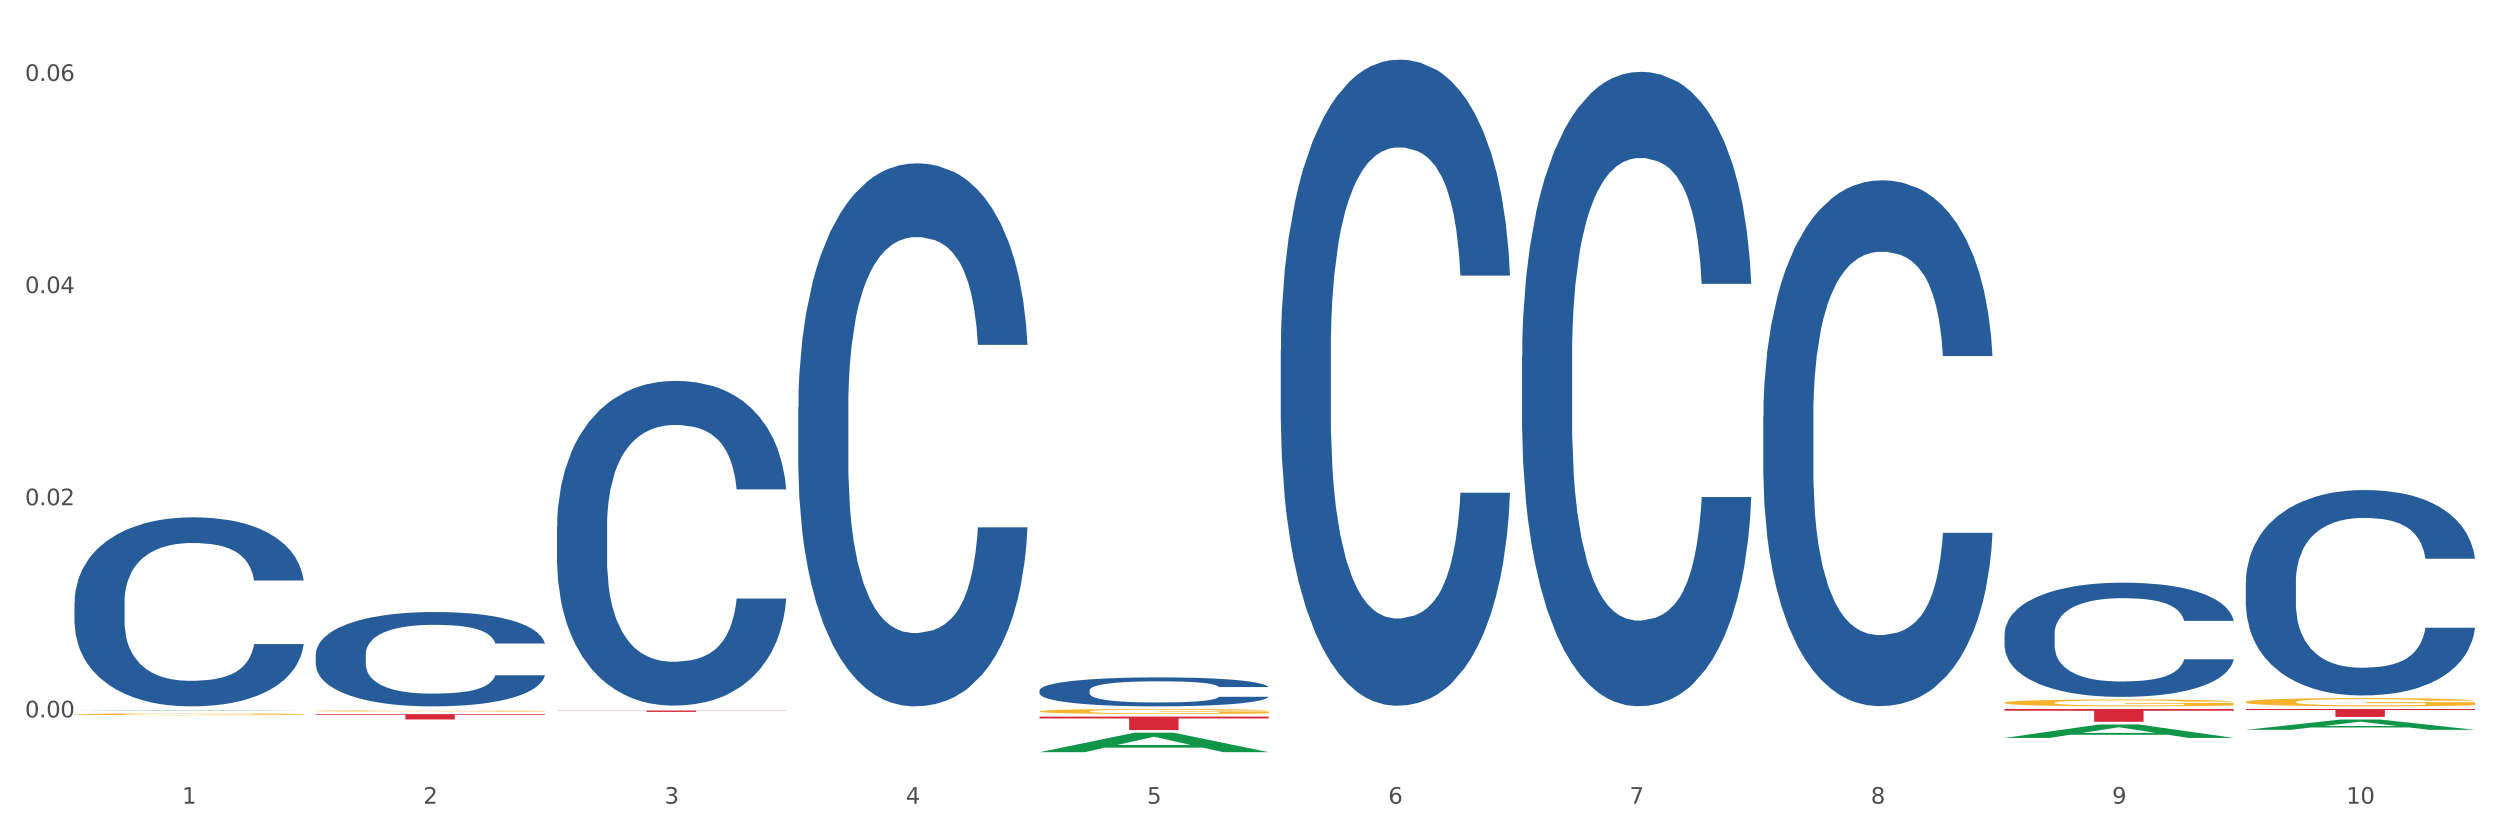<?xml version="1.0" encoding="utf-8" standalone="no"?>
<!DOCTYPE svg PUBLIC "-//W3C//DTD SVG 1.1//EN"
  "http://www.w3.org/Graphics/SVG/1.1/DTD/svg11.dtd">
<svg xmlns:xlink="http://www.w3.org/1999/xlink" width="1080pt" height="360pt" viewBox="0 0 1080 360" xmlns="http://www.w3.org/2000/svg" version="1.1">
 <rect x="0" y="0" width="1080" height="360" fill="#333333" stroke="none"/>
 <defs>
  <style type="text/css">*{stroke-linejoin: round; stroke-linecap: butt}</style>
 </defs>
 <g id="figure_1">
  <g id="patch_1">
   <path d="M 0 360 
L 1080 360 
L 1080 0 
L 0 0 
z
" style="fill: #ffffff; stroke: #ffffff; stroke-linejoin: miter"/>
  </g>
  <g id="axes_1">
   <g id="matplotlib.axis_1">
    <g id="xtick_1">
     <g id="text_1">
      <!-- 1 -->
      <g style="fill: #4d4d4d" transform="translate(78.627 347.204) scale(0.096 -0.096)">
       <defs>
        <path id="DejaVuSans-31" d="M 794 531 
L 1825 531 
L 1825 4091 
L 703 3866 
L 703 4441 
L 1819 4666 
L 2450 4666 
L 2450 531 
L 3481 531 
L 3481 0 
L 794 0 
L 794 531 
z
" transform="scale(0.016)"/>
       </defs>
       <use xlink:href="#DejaVuSans-31"/>
      </g>
     </g>
    </g>
    <g id="xtick_2">
     <g id="text_2">
      <!-- 2 -->
      <g style="fill: #4d4d4d" transform="translate(182.851 347.204) scale(0.096 -0.096)">
       <defs>
        <path id="DejaVuSans-32" d="M 1228 531 
L 3431 531 
L 3431 0 
L 469 0 
L 469 531 
Q 828 903 1448 1529 
Q 2069 2156 2228 2338 
Q 2531 2678 2651 2914 
Q 2772 3150 2772 3378 
Q 2772 3750 2511 3984 
Q 2250 4219 1831 4219 
Q 1534 4219 1204 4116 
Q 875 4013 500 3803 
L 500 4441 
Q 881 4594 1212 4672 
Q 1544 4750 1819 4750 
Q 2544 4750 2975 4387 
Q 3406 4025 3406 3419 
Q 3406 3131 3298 2873 
Q 3191 2616 2906 2266 
Q 2828 2175 2409 1742 
Q 1991 1309 1228 531 
z
" transform="scale(0.016)"/>
       </defs>
       <use xlink:href="#DejaVuSans-32"/>
      </g>
     </g>
    </g>
    <g id="xtick_3">
     <g id="text_3">
      <!-- 3 -->
      <g style="fill: #4d4d4d" transform="translate(287.074 347.204) scale(0.096 -0.096)">
       <defs>
        <path id="DejaVuSans-33" d="M 2597 2516 
Q 3050 2419 3304 2112 
Q 3559 1806 3559 1356 
Q 3559 666 3084 287 
Q 2609 -91 1734 -91 
Q 1441 -91 1130 -33 
Q 819 25 488 141 
L 488 750 
Q 750 597 1062 519 
Q 1375 441 1716 441 
Q 2309 441 2620 675 
Q 2931 909 2931 1356 
Q 2931 1769 2642 2001 
Q 2353 2234 1838 2234 
L 1294 2234 
L 1294 2753 
L 1863 2753 
Q 2328 2753 2575 2939 
Q 2822 3125 2822 3475 
Q 2822 3834 2567 4026 
Q 2313 4219 1838 4219 
Q 1578 4219 1281 4162 
Q 984 4106 628 3988 
L 628 4550 
Q 988 4650 1302 4700 
Q 1616 4750 1894 4750 
Q 2613 4750 3031 4423 
Q 3450 4097 3450 3541 
Q 3450 3153 3228 2886 
Q 3006 2619 2597 2516 
z
" transform="scale(0.016)"/>
       </defs>
       <use xlink:href="#DejaVuSans-33"/>
      </g>
     </g>
    </g>
    <g id="xtick_4">
     <g id="text_4">
      <!-- 4 -->
      <g style="fill: #4d4d4d" transform="translate(391.298 347.204) scale(0.096 -0.096)">
       <defs>
        <path id="DejaVuSans-34" d="M 2419 4116 
L 825 1625 
L 2419 1625 
L 2419 4116 
z
M 2253 4666 
L 3047 4666 
L 3047 1625 
L 3713 1625 
L 3713 1100 
L 3047 1100 
L 3047 0 
L 2419 0 
L 2419 1100 
L 313 1100 
L 313 1709 
L 2253 4666 
z
" transform="scale(0.016)"/>
       </defs>
       <use xlink:href="#DejaVuSans-34"/>
      </g>
     </g>
    </g>
    <g id="xtick_5">
     <g id="text_5">
      <!-- 5 -->
      <g style="fill: #4d4d4d" transform="translate(495.522 347.204) scale(0.096 -0.096)">
       <defs>
        <path id="DejaVuSans-35" d="M 691 4666 
L 3169 4666 
L 3169 4134 
L 1269 4134 
L 1269 2991 
Q 1406 3038 1543 3061 
Q 1681 3084 1819 3084 
Q 2600 3084 3056 2656 
Q 3513 2228 3513 1497 
Q 3513 744 3044 326 
Q 2575 -91 1722 -91 
Q 1428 -91 1123 -41 
Q 819 9 494 109 
L 494 744 
Q 775 591 1075 516 
Q 1375 441 1709 441 
Q 2250 441 2565 725 
Q 2881 1009 2881 1497 
Q 2881 1984 2565 2268 
Q 2250 2553 1709 2553 
Q 1456 2553 1204 2497 
Q 953 2441 691 2322 
L 691 4666 
z
" transform="scale(0.016)"/>
       </defs>
       <use xlink:href="#DejaVuSans-35"/>
      </g>
     </g>
    </g>
    <g id="xtick_6">
     <g id="text_6">
      <!-- 6 -->
      <g style="fill: #4d4d4d" transform="translate(599.745 347.204) scale(0.096 -0.096)">
       <defs>
        <path id="DejaVuSans-36" d="M 2113 2584 
Q 1688 2584 1439 2293 
Q 1191 2003 1191 1497 
Q 1191 994 1439 701 
Q 1688 409 2113 409 
Q 2538 409 2786 701 
Q 3034 994 3034 1497 
Q 3034 2003 2786 2293 
Q 2538 2584 2113 2584 
z
M 3366 4563 
L 3366 3988 
Q 3128 4100 2886 4159 
Q 2644 4219 2406 4219 
Q 1781 4219 1451 3797 
Q 1122 3375 1075 2522 
Q 1259 2794 1537 2939 
Q 1816 3084 2150 3084 
Q 2853 3084 3261 2657 
Q 3669 2231 3669 1497 
Q 3669 778 3244 343 
Q 2819 -91 2113 -91 
Q 1303 -91 875 529 
Q 447 1150 447 2328 
Q 447 3434 972 4092 
Q 1497 4750 2381 4750 
Q 2619 4750 2861 4703 
Q 3103 4656 3366 4563 
z
" transform="scale(0.016)"/>
       </defs>
       <use xlink:href="#DejaVuSans-36"/>
      </g>
     </g>
    </g>
    <g id="xtick_7">
     <g id="text_7">
      <!-- 7 -->
      <g style="fill: #4d4d4d" transform="translate(703.969 347.204) scale(0.096 -0.096)">
       <defs>
        <path id="DejaVuSans-37" d="M 525 4666 
L 3525 4666 
L 3525 4397 
L 1831 0 
L 1172 0 
L 2766 4134 
L 525 4134 
L 525 4666 
z
" transform="scale(0.016)"/>
       </defs>
       <use xlink:href="#DejaVuSans-37"/>
      </g>
     </g>
    </g>
    <g id="xtick_8">
     <g id="text_8">
      <!-- 8 -->
      <g style="fill: #4d4d4d" transform="translate(808.193 347.204) scale(0.096 -0.096)">
       <defs>
        <path id="DejaVuSans-38" d="M 2034 2216 
Q 1584 2216 1326 1975 
Q 1069 1734 1069 1313 
Q 1069 891 1326 650 
Q 1584 409 2034 409 
Q 2484 409 2743 651 
Q 3003 894 3003 1313 
Q 3003 1734 2745 1975 
Q 2488 2216 2034 2216 
z
M 1403 2484 
Q 997 2584 770 2862 
Q 544 3141 544 3541 
Q 544 4100 942 4425 
Q 1341 4750 2034 4750 
Q 2731 4750 3128 4425 
Q 3525 4100 3525 3541 
Q 3525 3141 3298 2862 
Q 3072 2584 2669 2484 
Q 3125 2378 3379 2068 
Q 3634 1759 3634 1313 
Q 3634 634 3220 271 
Q 2806 -91 2034 -91 
Q 1263 -91 848 271 
Q 434 634 434 1313 
Q 434 1759 690 2068 
Q 947 2378 1403 2484 
z
M 1172 3481 
Q 1172 3119 1398 2916 
Q 1625 2713 2034 2713 
Q 2441 2713 2670 2916 
Q 2900 3119 2900 3481 
Q 2900 3844 2670 4047 
Q 2441 4250 2034 4250 
Q 1625 4250 1398 4047 
Q 1172 3844 1172 3481 
z
" transform="scale(0.016)"/>
       </defs>
       <use xlink:href="#DejaVuSans-38"/>
      </g>
     </g>
    </g>
    <g id="xtick_9">
     <g id="text_9">
      <!-- 9 -->
      <g style="fill: #4d4d4d" transform="translate(912.416 347.204) scale(0.096 -0.096)">
       <defs>
        <path id="DejaVuSans-39" d="M 703 97 
L 703 672 
Q 941 559 1184 500 
Q 1428 441 1663 441 
Q 2288 441 2617 861 
Q 2947 1281 2994 2138 
Q 2813 1869 2534 1725 
Q 2256 1581 1919 1581 
Q 1219 1581 811 2004 
Q 403 2428 403 3163 
Q 403 3881 828 4315 
Q 1253 4750 1959 4750 
Q 2769 4750 3195 4129 
Q 3622 3509 3622 2328 
Q 3622 1225 3098 567 
Q 2575 -91 1691 -91 
Q 1453 -91 1209 -44 
Q 966 3 703 97 
z
M 1959 2075 
Q 2384 2075 2632 2365 
Q 2881 2656 2881 3163 
Q 2881 3666 2632 3958 
Q 2384 4250 1959 4250 
Q 1534 4250 1286 3958 
Q 1038 3666 1038 3163 
Q 1038 2656 1286 2365 
Q 1534 2075 1959 2075 
z
" transform="scale(0.016)"/>
       </defs>
       <use xlink:href="#DejaVuSans-39"/>
      </g>
     </g>
    </g>
    <g id="xtick_10">
     <g id="text_10">
      <!-- 10 -->
      <g style="fill: #4d4d4d" transform="translate(1013.586 347.204) scale(0.096 -0.096)">
       <defs>
        <path id="DejaVuSans-30" d="M 2034 4250 
Q 1547 4250 1301 3770 
Q 1056 3291 1056 2328 
Q 1056 1369 1301 889 
Q 1547 409 2034 409 
Q 2525 409 2770 889 
Q 3016 1369 3016 2328 
Q 3016 3291 2770 3770 
Q 2525 4250 2034 4250 
z
M 2034 4750 
Q 2819 4750 3233 4129 
Q 3647 3509 3647 2328 
Q 3647 1150 3233 529 
Q 2819 -91 2034 -91 
Q 1250 -91 836 529 
Q 422 1150 422 2328 
Q 422 3509 836 4129 
Q 1250 4750 2034 4750 
z
" transform="scale(0.016)"/>
       </defs>
       <use xlink:href="#DejaVuSans-31"/>
       <use xlink:href="#DejaVuSans-30" transform="translate(63.623 0)"/>
      </g>
     </g>
    </g>
    <g id="xtick_11"/>
    <g id="xtick_12"/>
    <g id="xtick_13"/>
    <g id="xtick_14"/>
    <g id="xtick_15"/>
    <g id="xtick_16"/>
    <g id="xtick_17"/>
    <g id="xtick_18"/>
    <g id="xtick_19"/>
   </g>
   <g id="matplotlib.axis_2">
    <g id="ytick_1">
     <g id="text_11">
      <!-- 0.00 -->
      <g style="fill: #4d4d4d" transform="translate(10.8 309.922) scale(0.096 -0.096)">
       <defs>
        <path id="DejaVuSans-2e" d="M 684 794 
L 1344 794 
L 1344 0 
L 684 0 
L 684 794 
z
" transform="scale(0.016)"/>
       </defs>
       <use xlink:href="#DejaVuSans-30"/>
       <use xlink:href="#DejaVuSans-2e" transform="translate(63.623 0)"/>
       <use xlink:href="#DejaVuSans-30" transform="translate(95.41 0)"/>
       <use xlink:href="#DejaVuSans-30" transform="translate(159.033 0)"/>
      </g>
     </g>
    </g>
    <g id="ytick_2">
     <g id="text_12">
      <!-- 0.02 -->
      <g style="fill: #4d4d4d" transform="translate(10.8 218.268) scale(0.096 -0.096)">
       <use xlink:href="#DejaVuSans-30"/>
       <use xlink:href="#DejaVuSans-2e" transform="translate(63.623 0)"/>
       <use xlink:href="#DejaVuSans-30" transform="translate(95.41 0)"/>
       <use xlink:href="#DejaVuSans-32" transform="translate(159.033 0)"/>
      </g>
     </g>
    </g>
    <g id="ytick_3">
     <g id="text_13">
      <!-- 0.04 -->
      <g style="fill: #4d4d4d" transform="translate(10.8 126.615) scale(0.096 -0.096)">
       <use xlink:href="#DejaVuSans-30"/>
       <use xlink:href="#DejaVuSans-2e" transform="translate(63.623 0)"/>
       <use xlink:href="#DejaVuSans-30" transform="translate(95.41 0)"/>
       <use xlink:href="#DejaVuSans-34" transform="translate(159.033 0)"/>
      </g>
     </g>
    </g>
    <g id="ytick_4">
     <g id="text_14">
      <!-- 0.06 -->
      <g style="fill: #4d4d4d" transform="translate(10.8 34.962) scale(0.096 -0.096)">
       <use xlink:href="#DejaVuSans-30"/>
       <use xlink:href="#DejaVuSans-2e" transform="translate(63.623 0)"/>
       <use xlink:href="#DejaVuSans-30" transform="translate(95.41 0)"/>
       <use xlink:href="#DejaVuSans-36" transform="translate(159.033 0)"/>
      </g>
     </g>
    </g>
    <g id="ytick_5"/>
    <g id="ytick_6"/>
    <g id="ytick_7"/>
   </g>
   <g id="PolyCollection_1">
    <path d="M 32.175 307.095 
L 32.277 307.095 
L 73.107 306.868 
L 90.051 306.868 
L 131.187 307.095 
L 111.589 307.095 
L 102.709 307.042 
L 60.552 307.042 
L 60.246 307.043 
L 51.671 307.095 
L 32.175 307.095 
L 32.175 307.095 
L 65.86 307.011 
L 97.401 307.011 
L 81.783 306.917 
L 81.579 306.916 
L 81.375 306.917 
L 65.758 307.011 
L 65.86 307.011 
L 32.175 307.095 
z
" clip-path="url(#p2b192dbd12)" style="fill: #109648"/>
    <path d="M 344.846 175.968 
L 344.963 175.753 
L 344.963 169.755 
L 345.314 161.614 
L 346.601 146.617 
L 348.24 135.263 
L 351.049 121.98 
L 352.57 116.41 
L 354.56 110.197 
L 358.656 100.128 
L 363.338 91.558 
L 366.615 86.845 
L 369.072 83.846 
L 374.573 78.49 
L 377.733 76.133 
L 381.01 74.205 
L 383.819 72.92 
L 388.5 71.42 
L 392.245 70.777 
L 396.576 70.563 
L 400.204 70.777 
L 405.002 71.634 
L 412.025 74.205 
L 414.716 75.705 
L 418.344 78.276 
L 422.09 81.703 
L 425.133 85.131 
L 428.644 90.059 
L 432.272 96.486 
L 435.783 104.627 
L 438.241 112.125 
L 440.23 120.052 
L 441.986 129.692 
L 443.273 140.19 
L 443.858 148.974 
L 422.441 148.974 
L 421.856 141.047 
L 420.685 132.478 
L 419.515 126.693 
L 418.227 121.98 
L 416.238 116.624 
L 414.482 113.196 
L 411.556 109.126 
L 408.865 106.555 
L 406.641 105.055 
L 403.949 103.77 
L 398.214 102.484 
L 394.118 102.484 
L 391.543 102.913 
L 388.383 103.984 
L 385.691 105.484 
L 382.531 108.055 
L 380.074 110.84 
L 377.616 114.482 
L 376.211 117.053 
L 374.105 121.766 
L 372.7 125.622 
L 370.828 132.263 
L 369.775 136.977 
L 367.902 149.188 
L 367.083 158.186 
L 366.732 164.399 
L 366.498 171.254 
L 366.498 204.675 
L 367.2 219.672 
L 367.785 226.099 
L 368.721 233.383 
L 370.477 242.809 
L 373.052 252.022 
L 375.743 258.663 
L 377.967 262.733 
L 380.074 265.733 
L 382.18 268.089 
L 384.755 270.232 
L 386.862 271.517 
L 390.022 272.803 
L 393.767 273.445 
L 396.693 273.445 
L 402.662 272.374 
L 405.353 271.303 
L 407.928 269.803 
L 410.737 267.447 
L 412.961 264.876 
L 414.248 262.948 
L 416.355 258.877 
L 417.993 254.592 
L 419.398 249.665 
L 420.334 245.38 
L 421.387 238.953 
L 422.207 231.669 
L 422.441 227.813 
L 443.858 227.813 
L 443.39 235.525 
L 442.571 243.024 
L 440.932 253.093 
L 439.645 258.877 
L 437.655 265.947 
L 435.549 271.946 
L 432.623 278.587 
L 429.931 283.514 
L 427.122 287.799 
L 424.079 291.655 
L 418.579 297.011 
L 416.589 298.511 
L 412.376 301.082 
L 409.099 302.581 
L 404.3 304.081 
L 399.385 304.938 
L 394.235 305.152 
L 389.671 304.724 
L 384.638 303.438 
L 381.478 302.153 
L 377.967 300.225 
L 373.871 297.226 
L 370.009 293.584 
L 366.38 289.299 
L 362.986 284.371 
L 359.826 278.801 
L 355.73 269.589 
L 352.687 260.591 
L 350.464 252.236 
L 348.942 245.166 
L 347.421 236.168 
L 346.601 229.955 
L 345.314 214.959 
L 344.846 201.033 
L 344.846 175.968 
z
" clip-path="url(#p2b192dbd12)" style="fill: #255c99"/>
    <path d="M 240.622 227.576 
L 240.739 227.448 
L 240.739 223.86 
L 241.09 218.992 
L 242.378 210.024 
L 244.016 203.234 
L 246.825 195.29 
L 248.347 191.959 
L 250.336 188.244 
L 254.432 182.222 
L 259.114 177.098 
L 262.391 174.279 
L 264.849 172.485 
L 270.349 169.282 
L 273.509 167.873 
L 276.786 166.72 
L 279.595 165.951 
L 284.277 165.055 
L 288.022 164.67 
L 292.352 164.542 
L 295.98 164.67 
L 300.779 165.183 
L 307.801 166.72 
L 310.493 167.617 
L 314.121 169.154 
L 317.866 171.204 
L 320.909 173.254 
L 324.42 176.201 
L 328.048 180.044 
L 331.559 184.913 
L 334.017 189.397 
L 336.007 194.137 
L 337.762 199.902 
L 339.049 206.18 
L 339.635 211.433 
L 318.217 211.433 
L 317.632 206.693 
L 316.462 201.568 
L 315.291 198.109 
L 314.004 195.29 
L 312.014 192.087 
L 310.259 190.037 
L 307.333 187.603 
L 304.641 186.066 
L 302.417 185.169 
L 299.725 184.4 
L 293.991 183.632 
L 289.894 183.632 
L 287.32 183.888 
L 284.16 184.528 
L 281.468 185.425 
L 278.308 186.963 
L 275.85 188.628 
L 273.392 190.806 
L 271.988 192.344 
L 269.881 195.162 
L 268.477 197.468 
L 266.604 201.44 
L 265.551 204.258 
L 263.678 211.561 
L 262.859 216.942 
L 262.508 220.657 
L 262.274 224.757 
L 262.274 244.744 
L 262.976 253.712 
L 263.561 257.555 
L 264.498 261.911 
L 266.253 267.548 
L 268.828 273.058 
L 271.52 277.029 
L 273.743 279.463 
L 275.85 281.257 
L 277.957 282.666 
L 280.532 283.947 
L 282.638 284.716 
L 285.798 285.485 
L 289.543 285.869 
L 292.469 285.869 
L 298.438 285.229 
L 301.13 284.588 
L 303.705 283.691 
L 306.513 282.282 
L 308.737 280.745 
L 310.025 279.591 
L 312.131 277.157 
L 313.77 274.595 
L 315.174 271.648 
L 316.11 269.086 
L 317.164 265.242 
L 317.983 260.886 
L 318.217 258.58 
L 339.635 258.58 
L 339.167 263.192 
L 338.347 267.677 
L 336.709 273.698 
L 335.421 277.157 
L 333.432 281.385 
L 331.325 284.972 
L 328.399 288.944 
L 325.707 291.891 
L 322.899 294.453 
L 319.856 296.759 
L 314.355 299.962 
L 312.365 300.859 
L 308.152 302.396 
L 304.875 303.293 
L 300.077 304.19 
L 295.161 304.702 
L 290.011 304.831 
L 285.447 304.574 
L 280.414 303.806 
L 277.254 303.037 
L 273.743 301.884 
L 269.647 300.09 
L 265.785 297.912 
L 262.157 295.35 
L 258.763 292.403 
L 255.603 289.072 
L 251.507 283.563 
L 248.464 278.182 
L 246.24 273.186 
L 244.718 268.958 
L 243.197 263.577 
L 242.378 259.861 
L 241.09 250.893 
L 240.622 242.566 
L 240.622 227.576 
z
" clip-path="url(#p2b192dbd12)" style="fill: #255c99"/>
    <path d="M 136.399 282.706 
L 136.516 282.669 
L 136.516 281.627 
L 136.867 280.212 
L 138.154 277.606 
L 139.793 275.633 
L 142.602 273.326 
L 144.123 272.358 
L 146.113 271.278 
L 150.209 269.529 
L 154.89 268.04 
L 158.167 267.221 
L 160.625 266.7 
L 166.126 265.769 
L 169.286 265.36 
L 172.563 265.025 
L 175.372 264.801 
L 180.053 264.541 
L 183.798 264.429 
L 188.129 264.392 
L 191.757 264.429 
L 196.555 264.578 
L 203.577 265.025 
L 206.269 265.285 
L 209.897 265.732 
L 213.642 266.327 
L 216.685 266.923 
L 220.196 267.779 
L 223.824 268.896 
L 227.336 270.31 
L 229.793 271.613 
L 231.783 272.991 
L 233.538 274.666 
L 234.826 276.49 
L 235.411 278.016 
L 213.993 278.016 
L 213.408 276.639 
L 212.238 275.15 
L 211.068 274.144 
L 209.78 273.326 
L 207.791 272.395 
L 206.035 271.799 
L 203.109 271.092 
L 200.417 270.645 
L 198.194 270.385 
L 195.502 270.161 
L 189.767 269.938 
L 185.671 269.938 
L 183.096 270.013 
L 179.936 270.199 
L 177.244 270.459 
L 174.084 270.906 
L 171.626 271.39 
L 169.169 272.023 
L 167.764 272.469 
L 165.658 273.288 
L 164.253 273.958 
L 162.381 275.112 
L 161.327 275.931 
L 159.455 278.053 
L 158.635 279.616 
L 158.284 280.696 
L 158.05 281.887 
L 158.05 287.694 
L 158.752 290.3 
L 159.338 291.417 
L 160.274 292.682 
L 162.029 294.32 
L 164.604 295.921 
L 167.296 297.075 
L 169.52 297.782 
L 171.626 298.303 
L 173.733 298.712 
L 176.308 299.085 
L 178.415 299.308 
L 181.575 299.531 
L 185.32 299.643 
L 188.246 299.643 
L 194.214 299.457 
L 196.906 299.271 
L 199.481 299.01 
L 202.29 298.601 
L 204.514 298.154 
L 205.801 297.819 
L 207.908 297.112 
L 209.546 296.367 
L 210.951 295.511 
L 211.887 294.767 
L 212.94 293.65 
L 213.759 292.384 
L 213.993 291.714 
L 235.411 291.714 
L 234.943 293.054 
L 234.124 294.357 
L 232.485 296.107 
L 231.198 297.112 
L 229.208 298.34 
L 227.102 299.383 
L 224.176 300.536 
L 221.484 301.393 
L 218.675 302.137 
L 215.632 302.807 
L 210.131 303.738 
L 208.142 303.998 
L 203.928 304.445 
L 200.651 304.706 
L 195.853 304.966 
L 190.937 305.115 
L 185.788 305.152 
L 181.223 305.078 
L 176.191 304.855 
L 173.031 304.631 
L 169.52 304.296 
L 165.424 303.775 
L 161.561 303.142 
L 157.933 302.398 
L 154.539 301.542 
L 151.379 300.574 
L 147.283 298.973 
L 144.24 297.41 
L 142.016 295.958 
L 140.495 294.73 
L 138.973 293.166 
L 138.154 292.087 
L 136.867 289.481 
L 136.399 287.061 
L 136.399 282.706 
z
" clip-path="url(#p2b192dbd12)" style="fill: #255c99"/>
    <path d="M 32.175 260.181 
L 32.292 260.106 
L 32.292 258.018 
L 32.643 255.184 
L 33.931 249.963 
L 35.569 246.011 
L 38.378 241.387 
L 39.899 239.448 
L 41.889 237.285 
L 45.985 233.78 
L 50.667 230.796 
L 53.944 229.156 
L 56.401 228.112 
L 61.902 226.247 
L 65.062 225.427 
L 68.339 224.755 
L 71.148 224.308 
L 75.829 223.786 
L 79.575 223.562 
L 83.905 223.488 
L 87.533 223.562 
L 92.331 223.861 
L 99.354 224.755 
L 102.045 225.278 
L 105.674 226.172 
L 109.419 227.366 
L 112.462 228.559 
L 115.973 230.274 
L 119.601 232.512 
L 123.112 235.346 
L 125.57 237.956 
L 127.559 240.716 
L 129.315 244.072 
L 130.602 247.726 
L 131.187 250.784 
L 109.77 250.784 
L 109.185 248.024 
L 108.014 245.041 
L 106.844 243.027 
L 105.557 241.387 
L 103.567 239.522 
L 101.811 238.329 
L 98.886 236.912 
L 96.194 236.017 
L 93.97 235.495 
L 91.278 235.047 
L 85.543 234.6 
L 81.447 234.6 
L 78.872 234.749 
L 75.712 235.122 
L 73.021 235.644 
L 69.861 236.539 
L 67.403 237.509 
L 64.945 238.776 
L 63.541 239.671 
L 61.434 241.312 
L 60.03 242.655 
L 58.157 244.967 
L 57.104 246.607 
L 55.231 250.858 
L 54.412 253.991 
L 54.061 256.153 
L 53.827 258.54 
L 53.827 270.174 
L 54.529 275.395 
L 55.114 277.632 
L 56.05 280.168 
L 57.806 283.45 
L 60.381 286.657 
L 63.072 288.969 
L 65.296 290.386 
L 67.403 291.43 
L 69.509 292.25 
L 72.084 292.996 
L 74.191 293.443 
L 77.351 293.891 
L 81.096 294.115 
L 84.022 294.115 
L 89.991 293.742 
L 92.683 293.369 
L 95.257 292.847 
L 98.066 292.026 
L 100.29 291.131 
L 101.577 290.46 
L 103.684 289.043 
L 105.322 287.552 
L 106.727 285.836 
L 107.663 284.345 
L 108.717 282.107 
L 109.536 279.571 
L 109.77 278.229 
L 131.187 278.229 
L 130.719 280.914 
L 129.9 283.524 
L 128.262 287.029 
L 126.974 289.043 
L 124.985 291.504 
L 122.878 293.592 
L 119.952 295.904 
L 117.26 297.62 
L 114.451 299.111 
L 111.408 300.454 
L 105.908 302.318 
L 103.918 302.84 
L 99.705 303.735 
L 96.428 304.257 
L 91.629 304.779 
L 86.714 305.078 
L 81.564 305.152 
L 77 305.003 
L 71.967 304.556 
L 68.807 304.108 
L 65.296 303.437 
L 61.2 302.393 
L 57.338 301.125 
L 53.71 299.633 
L 50.316 297.918 
L 47.156 295.979 
L 43.059 292.772 
L 40.016 289.64 
L 37.793 286.731 
L 36.271 284.27 
L 34.75 281.138 
L 33.931 278.975 
L 32.643 273.754 
L 32.175 268.907 
L 32.175 260.181 
z
" clip-path="url(#p2b192dbd12)" style="fill: #255c99"/>
    <path d="M 970.188 306.274 
L 1069.2 306.274 
L 1069.2 306.751 
L 1030.252 306.754 
L 1030.252 309.703 
L 1008.901 309.703 
L 1008.901 306.754 
L 970.188 306.751 
L 970.188 306.278 
L 970.188 306.274 
z
" clip-path="url(#p2b192dbd12)" style="fill: #d62839"/>
    <path d="M 657.517 154.17 
L 657.634 153.919 
L 657.634 146.911 
L 657.985 137.399 
L 659.272 119.878 
L 660.911 106.612 
L 663.72 91.093 
L 665.241 84.585 
L 667.231 77.327 
L 671.327 65.562 
L 676.008 55.55 
L 679.285 50.044 
L 681.743 46.539 
L 687.244 40.282 
L 690.404 37.528 
L 693.681 35.276 
L 696.49 33.774 
L 701.171 32.022 
L 704.916 31.271 
L 709.247 31.021 
L 712.875 31.271 
L 717.673 32.272 
L 724.695 35.276 
L 727.387 37.028 
L 731.015 40.031 
L 734.76 44.036 
L 737.803 48.041 
L 741.314 53.798 
L 744.943 61.307 
L 748.454 70.819 
L 750.911 79.579 
L 752.901 88.841 
L 754.657 100.104 
L 755.944 112.369 
L 756.529 122.631 
L 735.112 122.631 
L 734.526 113.37 
L 733.356 103.358 
L 732.186 96.6 
L 730.898 91.093 
L 728.909 84.836 
L 727.153 80.831 
L 724.227 76.075 
L 721.535 73.071 
L 719.312 71.319 
L 716.62 69.818 
L 710.885 68.316 
L 706.789 68.316 
L 704.214 68.816 
L 701.054 70.068 
L 698.362 71.82 
L 695.202 74.824 
L 692.745 78.078 
L 690.287 82.333 
L 688.882 85.336 
L 686.776 90.843 
L 685.371 95.348 
L 683.499 103.108 
L 682.445 108.614 
L 680.573 122.882 
L 679.754 133.394 
L 679.402 140.653 
L 679.168 148.663 
L 679.168 187.71 
L 679.871 205.231 
L 680.456 212.741 
L 681.392 221.251 
L 683.148 232.264 
L 685.722 243.027 
L 688.414 250.787 
L 690.638 255.542 
L 692.745 259.047 
L 694.851 261.8 
L 697.426 264.303 
L 699.533 265.805 
L 702.693 267.307 
L 706.438 268.057 
L 709.364 268.057 
L 715.332 266.806 
L 718.024 265.554 
L 720.599 263.802 
L 723.408 261.049 
L 725.632 258.045 
L 726.919 255.793 
L 729.026 251.037 
L 730.664 246.031 
L 732.069 240.274 
L 733.005 235.268 
L 734.058 227.759 
L 734.877 219.248 
L 735.112 214.743 
L 756.529 214.743 
L 756.061 223.754 
L 755.242 232.514 
L 753.603 244.279 
L 752.316 251.037 
L 750.326 259.297 
L 748.22 266.305 
L 745.294 274.065 
L 742.602 279.822 
L 739.793 284.828 
L 736.75 289.333 
L 731.249 295.591 
L 729.26 297.343 
L 725.046 300.347 
L 721.769 302.099 
L 716.971 303.851 
L 712.055 304.852 
L 706.906 305.102 
L 702.341 304.602 
L 697.309 303.1 
L 694.149 301.598 
L 690.638 299.345 
L 686.542 295.841 
L 682.679 291.586 
L 679.051 286.58 
L 675.657 280.823 
L 672.497 274.315 
L 668.401 263.552 
L 665.358 253.039 
L 663.134 243.277 
L 661.613 235.017 
L 660.091 224.505 
L 659.272 217.246 
L 657.985 199.725 
L 657.517 183.455 
L 657.517 154.17 
z
" clip-path="url(#p2b192dbd12)" style="fill: #255c99"/>
    <path d="M 761.74 179.953 
L 761.857 179.746 
L 761.857 173.937 
L 762.208 166.053 
L 763.496 151.531 
L 765.134 140.535 
L 767.943 127.672 
L 769.465 122.278 
L 771.454 116.262 
L 775.551 106.511 
L 780.232 98.212 
L 783.509 93.648 
L 785.967 90.743 
L 791.467 85.557 
L 794.627 83.275 
L 797.904 81.408 
L 800.713 80.163 
L 805.395 78.711 
L 809.14 78.088 
L 813.47 77.881 
L 817.098 78.088 
L 821.897 78.918 
L 828.919 81.408 
L 831.611 82.86 
L 835.239 85.349 
L 838.984 88.669 
L 842.027 91.988 
L 845.538 96.76 
L 849.166 102.984 
L 852.677 110.868 
L 855.135 118.129 
L 857.125 125.805 
L 858.88 135.141 
L 860.168 145.307 
L 860.753 153.813 
L 839.335 153.813 
L 838.75 146.136 
L 837.58 137.838 
L 836.409 132.236 
L 835.122 127.672 
L 833.132 122.486 
L 831.377 119.166 
L 828.451 115.224 
L 825.759 112.735 
L 823.535 111.282 
L 820.843 110.038 
L 815.109 108.793 
L 811.012 108.793 
L 808.438 109.208 
L 805.278 110.245 
L 802.586 111.697 
L 799.426 114.187 
L 796.968 116.884 
L 794.51 120.411 
L 793.106 122.9 
L 790.999 127.465 
L 789.595 131.199 
L 787.722 137.63 
L 786.669 142.195 
L 784.796 154.02 
L 783.977 162.734 
L 783.626 168.75 
L 783.392 175.389 
L 783.392 207.753 
L 784.094 222.276 
L 784.679 228.5 
L 785.616 235.554 
L 787.371 244.682 
L 789.946 253.603 
L 792.638 260.035 
L 794.862 263.976 
L 796.968 266.881 
L 799.075 269.163 
L 801.65 271.238 
L 803.756 272.482 
L 806.916 273.727 
L 810.661 274.35 
L 813.587 274.35 
L 819.556 273.312 
L 822.248 272.275 
L 824.823 270.823 
L 827.632 268.541 
L 829.855 266.051 
L 831.143 264.184 
L 833.249 260.242 
L 834.888 256.093 
L 836.292 251.321 
L 837.229 247.172 
L 838.282 240.948 
L 839.101 233.894 
L 839.335 230.16 
L 860.753 230.16 
L 860.285 237.628 
L 859.465 244.89 
L 857.827 254.64 
L 856.539 260.242 
L 854.55 267.088 
L 852.443 272.897 
L 849.517 279.329 
L 846.825 284.1 
L 844.017 288.25 
L 840.974 291.984 
L 835.473 297.171 
L 833.483 298.623 
L 829.27 301.113 
L 825.993 302.565 
L 821.195 304.017 
L 816.279 304.847 
L 811.13 305.054 
L 806.565 304.639 
L 801.533 303.395 
L 798.373 302.15 
L 794.862 300.283 
L 790.765 297.378 
L 786.903 293.851 
L 783.275 289.702 
L 779.881 284.93 
L 776.721 279.536 
L 772.625 270.615 
L 769.582 261.902 
L 767.358 253.811 
L 765.837 246.964 
L 764.315 238.251 
L 763.496 232.234 
L 762.208 217.712 
L 761.74 204.227 
L 761.74 179.953 
z
" clip-path="url(#p2b192dbd12)" style="fill: #255c99"/>
    <path d="M 865.964 273.884 
L 866.081 273.839 
L 866.081 272.577 
L 866.432 270.864 
L 867.719 267.71 
L 869.358 265.322 
L 872.167 262.528 
L 873.688 261.356 
L 875.678 260.049 
L 879.774 257.931 
L 884.456 256.129 
L 887.733 255.137 
L 890.19 254.506 
L 895.691 253.38 
L 898.851 252.884 
L 902.128 252.479 
L 904.937 252.208 
L 909.618 251.893 
L 913.364 251.758 
L 917.694 251.712 
L 921.322 251.758 
L 926.12 251.938 
L 933.143 252.479 
L 935.834 252.794 
L 939.463 253.335 
L 943.208 254.056 
L 946.251 254.777 
L 949.762 255.813 
L 953.39 257.165 
L 956.901 258.878 
L 959.359 260.455 
L 961.348 262.122 
L 963.104 264.15 
L 964.391 266.358 
L 964.976 268.206 
L 943.559 268.206 
L 942.974 266.538 
L 941.803 264.736 
L 940.633 263.519 
L 939.346 262.528 
L 937.356 261.401 
L 935.6 260.68 
L 932.674 259.824 
L 929.983 259.283 
L 927.759 258.968 
L 925.067 258.697 
L 919.332 258.427 
L 915.236 258.427 
L 912.661 258.517 
L 909.501 258.742 
L 906.81 259.058 
L 903.65 259.599 
L 901.192 260.184 
L 898.734 260.95 
L 897.33 261.491 
L 895.223 262.483 
L 893.819 263.294 
L 891.946 264.691 
L 890.893 265.682 
L 889.02 268.251 
L 888.201 270.143 
L 887.85 271.45 
L 887.616 272.892 
L 887.616 279.922 
L 888.318 283.077 
L 888.903 284.429 
L 889.839 285.961 
L 891.595 287.943 
L 894.17 289.881 
L 896.861 291.278 
L 899.085 292.134 
L 901.192 292.765 
L 903.298 293.261 
L 905.873 293.712 
L 907.98 293.982 
L 911.14 294.252 
L 914.885 294.388 
L 917.811 294.388 
L 923.78 294.162 
L 926.472 293.937 
L 929.046 293.621 
L 931.855 293.126 
L 934.079 292.585 
L 935.366 292.179 
L 937.473 291.323 
L 939.111 290.422 
L 940.516 289.386 
L 941.452 288.484 
L 942.505 287.132 
L 943.325 285.6 
L 943.559 284.789 
L 964.976 284.789 
L 964.508 286.411 
L 963.689 287.989 
L 962.05 290.107 
L 960.763 291.323 
L 958.773 292.81 
L 956.667 294.072 
L 953.741 295.469 
L 951.049 296.506 
L 948.24 297.407 
L 945.197 298.218 
L 939.697 299.345 
L 937.707 299.66 
L 933.494 300.201 
L 930.217 300.516 
L 925.418 300.832 
L 920.503 301.012 
L 915.353 301.057 
L 910.789 300.967 
L 905.756 300.696 
L 902.596 300.426 
L 899.085 300.02 
L 894.989 299.39 
L 891.127 298.624 
L 887.499 297.722 
L 884.105 296.686 
L 880.945 295.514 
L 876.848 293.576 
L 873.805 291.684 
L 871.582 289.926 
L 870.06 288.439 
L 868.539 286.547 
L 867.719 285.24 
L 866.432 282.085 
L 865.964 279.156 
L 865.964 273.884 
z
" clip-path="url(#p2b192dbd12)" style="fill: #255c99"/>
    <path d="M 970.188 251.572 
L 970.305 251.491 
L 970.305 249.221 
L 970.656 246.141 
L 971.943 240.467 
L 973.582 236.172 
L 976.39 231.146 
L 977.912 229.039 
L 979.902 226.688 
L 983.998 222.879 
L 988.679 219.636 
L 991.956 217.853 
L 994.414 216.718 
L 999.915 214.692 
L 1003.075 213.8 
L 1006.352 213.071 
L 1009.161 212.585 
L 1013.842 212.017 
L 1017.587 211.774 
L 1021.917 211.693 
L 1025.546 211.774 
L 1030.344 212.098 
L 1037.366 213.071 
L 1040.058 213.638 
L 1043.686 214.611 
L 1047.431 215.908 
L 1050.474 217.205 
L 1053.985 219.069 
L 1057.613 221.501 
L 1061.125 224.581 
L 1063.582 227.418 
L 1065.572 230.417 
L 1067.327 234.064 
L 1068.615 238.036 
L 1069.2 241.359 
L 1047.782 241.359 
L 1047.197 238.36 
L 1046.027 235.118 
L 1044.857 232.929 
L 1043.569 231.146 
L 1041.58 229.12 
L 1039.824 227.823 
L 1036.898 226.283 
L 1034.206 225.31 
L 1031.983 224.743 
L 1029.291 224.256 
L 1023.556 223.77 
L 1019.46 223.77 
L 1016.885 223.932 
L 1013.725 224.338 
L 1011.033 224.905 
L 1007.873 225.878 
L 1005.415 226.931 
L 1002.958 228.309 
L 1001.553 229.282 
L 999.447 231.065 
L 998.042 232.524 
L 996.17 235.037 
L 995.116 236.82 
L 993.244 241.44 
L 992.424 244.844 
L 992.073 247.195 
L 991.839 249.789 
L 991.839 262.433 
L 992.541 268.107 
L 993.127 270.539 
L 994.063 273.295 
L 995.818 276.861 
L 998.393 280.347 
L 1001.085 282.859 
L 1003.309 284.399 
L 1005.415 285.534 
L 1007.522 286.426 
L 1010.097 287.236 
L 1012.203 287.723 
L 1015.363 288.209 
L 1019.109 288.452 
L 1022.035 288.452 
L 1028.003 288.047 
L 1030.695 287.642 
L 1033.27 287.074 
L 1036.079 286.183 
L 1038.303 285.21 
L 1039.59 284.48 
L 1041.697 282.94 
L 1043.335 281.319 
L 1044.739 279.455 
L 1045.676 277.834 
L 1046.729 275.402 
L 1047.548 272.646 
L 1047.782 271.187 
L 1069.2 271.187 
L 1068.732 274.105 
L 1067.913 276.942 
L 1066.274 280.752 
L 1064.987 282.94 
L 1062.997 285.615 
L 1060.89 287.885 
L 1057.965 290.397 
L 1055.273 292.262 
L 1052.464 293.883 
L 1049.421 295.342 
L 1043.92 297.368 
L 1041.931 297.936 
L 1037.717 298.908 
L 1034.44 299.476 
L 1029.642 300.043 
L 1024.726 300.367 
L 1019.577 300.448 
L 1015.012 300.286 
L 1009.98 299.8 
L 1006.82 299.313 
L 1003.309 298.584 
L 999.212 297.449 
L 995.35 296.071 
L 991.722 294.45 
L 988.328 292.586 
L 985.168 290.478 
L 981.072 286.993 
L 978.029 283.589 
L 975.805 280.428 
L 974.284 277.753 
L 972.762 274.349 
L 971.943 271.998 
L 970.656 266.324 
L 970.188 261.055 
L 970.188 251.572 
z
" clip-path="url(#p2b192dbd12)" style="fill: #255c99"/>
    <path d="M 449.069 298.258 
L 449.187 298.247 
L 449.187 297.927 
L 449.538 297.492 
L 450.825 296.692 
L 452.464 296.086 
L 455.272 295.377 
L 456.794 295.08 
L 458.783 294.749 
L 462.88 294.211 
L 467.561 293.754 
L 470.838 293.502 
L 473.296 293.342 
L 478.797 293.057 
L 481.957 292.931 
L 485.234 292.828 
L 488.042 292.759 
L 492.724 292.679 
L 496.469 292.645 
L 500.799 292.634 
L 504.427 292.645 
L 509.226 292.691 
L 516.248 292.828 
L 518.94 292.908 
L 522.568 293.045 
L 526.313 293.228 
L 529.356 293.411 
L 532.867 293.674 
L 536.495 294.017 
L 540.006 294.451 
L 542.464 294.852 
L 544.454 295.275 
L 546.209 295.789 
L 547.497 296.349 
L 548.082 296.818 
L 526.664 296.818 
L 526.079 296.395 
L 524.909 295.938 
L 523.738 295.629 
L 522.451 295.377 
L 520.461 295.092 
L 518.706 294.909 
L 515.78 294.691 
L 513.088 294.554 
L 510.864 294.474 
L 508.173 294.406 
L 502.438 294.337 
L 498.342 294.337 
L 495.767 294.36 
L 492.607 294.417 
L 489.915 294.497 
L 486.755 294.634 
L 484.297 294.783 
L 481.84 294.977 
L 480.435 295.114 
L 478.328 295.366 
L 476.924 295.572 
L 475.051 295.926 
L 473.998 296.178 
L 472.126 296.829 
L 471.306 297.31 
L 470.955 297.641 
L 470.721 298.007 
L 470.721 299.79 
L 471.423 300.591 
L 472.009 300.934 
L 472.945 301.322 
L 474.7 301.825 
L 477.275 302.317 
L 479.967 302.671 
L 482.191 302.889 
L 484.297 303.049 
L 486.404 303.174 
L 488.979 303.289 
L 491.085 303.357 
L 494.245 303.426 
L 497.991 303.46 
L 500.916 303.46 
L 506.885 303.403 
L 509.577 303.346 
L 512.152 303.266 
L 514.961 303.14 
L 517.184 303.003 
L 518.472 302.9 
L 520.578 302.683 
L 522.217 302.454 
L 523.621 302.191 
L 524.558 301.963 
L 525.611 301.62 
L 526.43 301.231 
L 526.664 301.025 
L 548.082 301.025 
L 547.614 301.437 
L 546.795 301.837 
L 545.156 302.374 
L 543.869 302.683 
L 541.879 303.06 
L 539.772 303.38 
L 536.846 303.735 
L 534.155 303.998 
L 531.346 304.226 
L 528.303 304.432 
L 522.802 304.718 
L 520.813 304.798 
L 516.599 304.935 
L 513.322 305.015 
L 508.524 305.095 
L 503.608 305.141 
L 498.459 305.152 
L 493.894 305.129 
L 488.862 305.061 
L 485.702 304.992 
L 482.191 304.889 
L 478.094 304.729 
L 474.232 304.535 
L 470.604 304.306 
L 467.21 304.043 
L 464.05 303.746 
L 459.954 303.254 
L 456.911 302.774 
L 454.687 302.328 
L 453.166 301.951 
L 451.644 301.471 
L 450.825 301.139 
L 449.538 300.339 
L 449.069 299.596 
L 449.069 298.258 
z
" clip-path="url(#p2b192dbd12)" style="fill: #255c99"/>
    <path d="M 865.964 306.274 
L 964.976 306.274 
L 964.976 307.047 
L 926.028 307.052 
L 926.028 311.831 
L 904.677 311.831 
L 904.677 307.052 
L 865.964 307.047 
L 865.964 306.28 
L 865.964 306.274 
z
" clip-path="url(#p2b192dbd12)" style="fill: #d62839"/>
    <path d="M 449.069 309.568 
L 548.082 309.568 
L 548.082 310.378 
L 509.134 310.383 
L 509.134 315.393 
L 487.783 315.393 
L 487.783 310.383 
L 449.069 310.378 
L 449.069 309.574 
L 449.069 309.568 
z
" clip-path="url(#p2b192dbd12)" style="fill: #d62839"/>
    <path d="M 240.622 306.939 
L 339.635 306.939 
L 339.635 307.024 
L 300.687 307.024 
L 300.687 307.547 
L 279.336 307.547 
L 279.336 307.024 
L 240.622 307.024 
L 240.622 306.94 
L 240.622 306.939 
z
" clip-path="url(#p2b192dbd12)" style="fill: #d62839"/>
    <path d="M 136.399 308.511 
L 235.411 308.511 
L 235.411 308.832 
L 196.463 308.834 
L 196.463 310.82 
L 175.112 310.82 
L 175.112 308.834 
L 136.399 308.832 
L 136.399 308.513 
L 136.399 308.511 
z
" clip-path="url(#p2b192dbd12)" style="fill: #d62839"/>
    <path d="M 32.175 308.567 
L 32.292 308.566 
L 32.292 308.542 
L 32.526 308.52 
L 33.695 308.468 
L 35.448 308.425 
L 36.734 308.403 
L 38.02 308.384 
L 39.54 308.365 
L 41.41 308.346 
L 44.8 308.318 
L 46.904 308.303 
L 49.476 308.288 
L 54.152 308.266 
L 57.542 308.253 
L 61.049 308.243 
L 66.777 308.231 
L 70.517 308.225 
L 74.492 308.221 
L 79.285 308.218 
L 82.909 308.217 
L 90.858 308.219 
L 97.638 308.226 
L 100.911 308.231 
L 105.119 308.239 
L 107.34 308.244 
L 110.964 308.255 
L 114.705 308.27 
L 117.277 308.282 
L 121.134 308.306 
L 124.057 308.329 
L 126.745 308.358 
L 128.148 308.378 
L 129.2 308.397 
L 130.135 308.419 
L 131.071 308.452 
L 110.029 308.452 
L 109.211 308.428 
L 107.925 308.405 
L 106.054 308.383 
L 104.418 308.369 
L 101.612 308.352 
L 99.041 308.341 
L 96.352 308.333 
L 93.079 308.326 
L 90.507 308.322 
L 86.883 308.32 
L 79.752 308.32 
L 74.96 308.326 
L 71.686 308.333 
L 69.582 308.339 
L 67.712 308.346 
L 65.608 308.356 
L 63.153 308.37 
L 61.399 308.383 
L 59.646 308.4 
L 58.243 308.416 
L 56.957 308.436 
L 55.905 308.457 
L 55.087 308.478 
L 54.386 308.504 
L 53.801 308.548 
L 53.801 308.642 
L 54.035 308.664 
L 54.619 308.692 
L 55.321 308.714 
L 56.49 308.739 
L 57.542 308.756 
L 59.529 308.781 
L 61.75 308.802 
L 63.504 308.815 
L 65.257 308.826 
L 68.296 308.841 
L 71.686 308.854 
L 74.609 308.861 
L 78.583 308.868 
L 81.272 308.871 
L 83.61 308.873 
L 89.338 308.873 
L 93.429 308.87 
L 97.988 308.866 
L 101.495 308.859 
L 104.418 308.852 
L 107.691 308.839 
L 109.795 308.828 
L 109.795 308.683 
L 84.078 308.682 
L 84.078 308.586 
L 131.187 308.586 
L 131.187 308.868 
L 129.2 308.883 
L 126.979 308.896 
L 124.641 308.908 
L 121.134 308.922 
L 116.926 308.936 
L 113.185 308.946 
L 109.211 308.954 
L 104.535 308.962 
L 98.456 308.969 
L 94.715 308.971 
L 90.039 308.973 
L 84.545 308.974 
L 79.752 308.973 
L 75.076 308.969 
L 70.167 308.963 
L 65.374 308.954 
L 61.75 308.945 
L 58.126 308.934 
L 54.269 308.92 
L 51.229 308.906 
L 48.891 308.893 
L 46.32 308.877 
L 43.514 308.857 
L 41.41 308.838 
L 39.54 308.819 
L 37.552 308.794 
L 36.15 308.772 
L 34.747 308.745 
L 33.928 308.725 
L 32.993 308.694 
L 32.292 308.651 
L 32.175 308.567 
z
" clip-path="url(#p2b192dbd12)" style="fill: #f7b32b"/>
    <path d="M 553.293 151.178 
L 553.41 150.923 
L 553.41 143.786 
L 553.761 134.099 
L 555.049 116.255 
L 556.687 102.744 
L 559.496 86.939 
L 561.017 80.312 
L 563.007 72.919 
L 567.103 60.938 
L 571.785 50.741 
L 575.062 45.133 
L 577.52 41.564 
L 583.02 35.191 
L 586.18 32.387 
L 589.457 30.093 
L 592.266 28.564 
L 596.948 26.779 
L 600.693 26.014 
L 605.023 25.759 
L 608.651 26.014 
L 613.45 27.034 
L 620.472 30.093 
L 623.164 31.877 
L 626.792 34.936 
L 630.537 39.015 
L 633.58 43.094 
L 637.091 48.957 
L 640.719 56.604 
L 644.23 66.291 
L 646.688 75.213 
L 648.677 84.645 
L 650.433 96.116 
L 651.72 108.607 
L 652.306 119.059 
L 630.888 119.059 
L 630.303 109.627 
L 629.132 99.43 
L 627.962 92.548 
L 626.675 86.939 
L 624.685 80.566 
L 622.929 76.488 
L 620.004 71.644 
L 617.312 68.585 
L 615.088 66.801 
L 612.396 65.271 
L 606.661 63.742 
L 602.565 63.742 
L 599.99 64.252 
L 596.83 65.526 
L 594.139 67.311 
L 590.979 70.37 
L 588.521 73.684 
L 586.063 78.017 
L 584.659 81.076 
L 582.552 86.684 
L 581.148 91.273 
L 579.275 99.175 
L 578.222 104.783 
L 576.349 119.314 
L 575.53 130.02 
L 575.179 137.413 
L 574.945 145.57 
L 574.945 185.337 
L 575.647 203.181 
L 576.232 210.829 
L 577.168 219.496 
L 578.924 230.712 
L 581.499 241.673 
L 584.191 249.576 
L 586.414 254.419 
L 588.521 257.988 
L 590.628 260.792 
L 593.202 263.341 
L 595.309 264.871 
L 598.469 266.4 
L 602.214 267.165 
L 605.14 267.165 
L 611.109 265.89 
L 613.801 264.616 
L 616.375 262.831 
L 619.184 260.027 
L 621.408 256.968 
L 622.695 254.674 
L 624.802 249.831 
L 626.441 244.732 
L 627.845 238.869 
L 628.781 233.771 
L 629.835 226.124 
L 630.654 217.456 
L 630.888 212.868 
L 652.306 212.868 
L 651.837 222.045 
L 651.018 230.967 
L 649.38 242.948 
L 648.092 249.831 
L 646.103 258.243 
L 643.996 265.381 
L 641.07 273.283 
L 638.378 279.146 
L 635.569 284.244 
L 632.526 288.833 
L 627.026 295.206 
L 625.036 296.99 
L 620.823 300.049 
L 617.546 301.834 
L 612.747 303.618 
L 607.832 304.638 
L 602.682 304.893 
L 598.118 304.383 
L 593.085 302.853 
L 589.925 301.324 
L 586.414 299.03 
L 582.318 295.461 
L 578.456 291.127 
L 574.828 286.029 
L 571.434 280.166 
L 568.274 273.538 
L 564.177 262.577 
L 561.135 251.87 
L 558.911 241.928 
L 557.389 233.516 
L 555.868 222.81 
L 555.049 215.417 
L 553.761 197.573 
L 553.293 181.003 
L 553.293 151.178 
z
" clip-path="url(#p2b192dbd12)" style="fill: #255c99"/>
    <path d="M 136.399 307.127 
L 136.516 307.126 
L 136.516 307.11 
L 136.749 307.097 
L 137.918 307.063 
L 139.672 307.036 
L 140.958 307.021 
L 142.244 307.009 
L 143.763 306.997 
L 145.634 306.985 
L 149.024 306.966 
L 151.128 306.957 
L 153.699 306.947 
L 158.375 306.933 
L 161.765 306.925 
L 165.272 306.918 
L 171 306.91 
L 174.741 306.907 
L 178.716 306.904 
L 183.508 306.902 
L 187.132 306.902 
L 195.081 306.903 
L 201.861 306.907 
L 205.135 306.91 
L 209.343 306.916 
L 211.564 306.919 
L 215.188 306.926 
L 218.928 306.936 
L 221.5 306.944 
L 225.358 306.959 
L 228.28 306.974 
L 230.969 306.993 
L 232.372 307.005 
L 233.424 307.017 
L 234.359 307.031 
L 235.294 307.053 
L 214.253 307.053 
L 213.434 307.037 
L 212.148 307.023 
L 210.278 307.009 
L 208.641 307 
L 205.836 306.989 
L 203.264 306.981 
L 200.576 306.976 
L 197.302 306.972 
L 194.731 306.969 
L 191.107 306.968 
L 183.976 306.968 
L 179.183 306.972 
L 175.91 306.976 
L 173.806 306.98 
L 171.936 306.985 
L 169.831 306.991 
L 167.377 307 
L 165.623 307.009 
L 163.87 307.019 
L 162.467 307.03 
L 161.181 307.042 
L 160.129 307.056 
L 159.311 307.069 
L 158.609 307.086 
L 158.025 307.114 
L 158.025 307.175 
L 158.259 307.189 
L 158.843 307.207 
L 159.544 307.221 
L 160.713 307.238 
L 161.765 307.249 
L 163.753 307.265 
L 165.974 307.278 
L 167.727 307.286 
L 169.481 307.294 
L 172.52 307.303 
L 175.91 307.311 
L 178.833 307.316 
L 182.807 307.321 
L 185.496 307.322 
L 187.834 307.323 
L 193.562 307.323 
L 197.653 307.322 
L 202.212 307.319 
L 205.719 307.315 
L 208.641 307.31 
L 211.915 307.302 
L 214.019 307.294 
L 214.019 307.202 
L 188.301 307.201 
L 188.301 307.139 
L 235.411 307.139 
L 235.411 307.321 
L 233.424 307.33 
L 231.203 307.338 
L 228.865 307.346 
L 225.358 307.355 
L 221.15 307.364 
L 217.409 307.37 
L 213.434 307.376 
L 208.758 307.381 
L 202.68 307.385 
L 198.939 307.387 
L 194.263 307.388 
L 188.769 307.389 
L 183.976 307.388 
L 179.3 307.386 
L 174.39 307.382 
L 169.598 307.376 
L 165.974 307.37 
L 162.35 307.363 
L 158.492 307.354 
L 155.453 307.345 
L 153.115 307.337 
L 150.543 307.326 
L 147.738 307.313 
L 145.634 307.301 
L 143.763 307.289 
L 141.776 307.273 
L 140.373 307.259 
L 138.97 307.242 
L 138.152 307.229 
L 137.217 307.209 
L 136.516 307.181 
L 136.399 307.127 
z
" clip-path="url(#p2b192dbd12)" style="fill: #f7b32b"/>
    <path d="M 449.069 307.278 
L 449.186 307.276 
L 449.186 307.205 
L 449.42 307.143 
L 450.589 306.994 
L 452.343 306.871 
L 453.628 306.806 
L 454.914 306.752 
L 456.434 306.699 
L 458.304 306.643 
L 461.694 306.562 
L 463.799 306.52 
L 466.37 306.477 
L 471.046 306.413 
L 474.436 306.377 
L 477.943 306.348 
L 483.671 306.312 
L 487.412 306.296 
L 491.386 306.284 
L 496.179 306.276 
L 499.803 306.274 
L 507.752 306.28 
L 514.532 306.298 
L 517.805 306.312 
L 522.014 306.336 
L 524.235 306.352 
L 527.859 306.383 
L 531.599 306.425 
L 534.171 306.461 
L 538.029 306.528 
L 540.951 306.596 
L 543.64 306.679 
L 545.043 306.736 
L 546.095 306.79 
L 547.03 306.851 
L 547.965 306.949 
L 526.923 306.949 
L 526.105 306.879 
L 524.819 306.814 
L 522.949 306.75 
L 521.312 306.711 
L 518.507 306.661 
L 515.935 306.629 
L 513.246 306.606 
L 509.973 306.586 
L 507.401 306.576 
L 503.778 306.568 
L 496.647 306.57 
L 491.854 306.586 
L 488.581 306.606 
L 486.477 306.623 
L 484.606 306.643 
L 482.502 306.671 
L 480.047 306.713 
L 478.294 306.75 
L 476.54 306.798 
L 475.138 306.846 
L 473.852 306.901 
L 472.8 306.961 
L 471.981 307.022 
L 471.28 307.097 
L 470.696 307.222 
L 470.696 307.494 
L 470.929 307.556 
L 471.514 307.637 
L 472.215 307.698 
L 473.384 307.772 
L 474.436 307.821 
L 476.424 307.893 
L 478.645 307.952 
L 480.398 307.99 
L 482.152 308.022 
L 485.191 308.065 
L 488.581 308.101 
L 491.503 308.123 
L 495.478 308.143 
L 498.167 308.151 
L 500.505 308.154 
L 506.232 308.154 
L 510.324 308.149 
L 514.883 308.135 
L 518.39 308.117 
L 521.312 308.095 
L 524.585 308.059 
L 526.69 308.026 
L 526.69 307.611 
L 500.972 307.609 
L 500.972 307.333 
L 548.082 307.333 
L 548.082 308.143 
L 546.095 308.184 
L 543.874 308.222 
L 541.536 308.256 
L 538.029 308.297 
L 533.82 308.337 
L 530.08 308.365 
L 526.105 308.389 
L 521.429 308.41 
L 515.351 308.43 
L 511.61 308.438 
L 506.934 308.444 
L 501.44 308.446 
L 496.647 308.442 
L 491.971 308.432 
L 487.061 308.414 
L 482.268 308.389 
L 478.645 308.363 
L 475.021 308.331 
L 471.163 308.289 
L 468.124 308.25 
L 465.786 308.214 
L 463.214 308.168 
L 460.409 308.109 
L 458.304 308.055 
L 456.434 308 
L 454.447 307.928 
L 453.044 307.867 
L 451.641 307.79 
L 450.823 307.732 
L 449.888 307.643 
L 449.186 307.518 
L 449.069 307.278 
z
" clip-path="url(#p2b192dbd12)" style="fill: #f7b32b"/>
    <path d="M 865.964 303.553 
L 866.081 303.55 
L 866.081 303.452 
L 866.315 303.368 
L 867.484 303.165 
L 869.237 302.996 
L 870.523 302.907 
L 871.809 302.833 
L 873.329 302.76 
L 875.199 302.684 
L 878.589 302.573 
L 880.693 302.516 
L 883.265 302.456 
L 887.941 302.369 
L 891.331 302.32 
L 894.838 302.279 
L 900.566 302.231 
L 904.306 302.209 
L 908.281 302.193 
L 913.074 302.182 
L 916.698 302.179 
L 924.647 302.187 
L 931.427 302.212 
L 934.7 302.231 
L 938.908 302.263 
L 941.129 302.285 
L 944.753 302.328 
L 948.494 302.385 
L 951.066 302.434 
L 954.923 302.527 
L 957.846 302.619 
L 960.534 302.733 
L 961.937 302.812 
L 962.989 302.885 
L 963.924 302.969 
L 964.859 303.102 
L 943.818 303.102 
L 943 303.007 
L 941.714 302.918 
L 939.843 302.831 
L 938.207 302.776 
L 935.401 302.708 
L 932.829 302.665 
L 930.141 302.632 
L 926.868 302.605 
L 924.296 302.592 
L 920.672 302.581 
L 913.541 302.584 
L 908.749 302.605 
L 905.475 302.632 
L 903.371 302.657 
L 901.501 302.684 
L 899.397 302.722 
L 896.942 302.779 
L 895.188 302.831 
L 893.435 302.896 
L 892.032 302.961 
L 890.746 303.037 
L 889.694 303.119 
L 888.876 303.203 
L 888.175 303.306 
L 887.59 303.477 
L 887.59 303.849 
L 887.824 303.933 
L 888.408 304.044 
L 889.11 304.129 
L 890.279 304.229 
L 891.331 304.297 
L 893.318 304.395 
L 895.539 304.476 
L 897.293 304.528 
L 899.046 304.571 
L 902.085 304.631 
L 905.475 304.68 
L 908.398 304.71 
L 912.372 304.737 
L 915.061 304.748 
L 917.399 304.753 
L 923.127 304.753 
L 927.218 304.745 
L 931.777 304.726 
L 935.284 304.702 
L 938.207 304.672 
L 941.48 304.623 
L 943.584 304.577 
L 943.584 304.009 
L 917.867 304.006 
L 917.867 303.629 
L 964.976 303.629 
L 964.976 304.737 
L 962.989 304.794 
L 960.768 304.845 
L 958.43 304.892 
L 954.923 304.949 
L 950.715 305.003 
L 946.974 305.041 
L 943 305.074 
L 938.324 305.103 
L 932.245 305.131 
L 928.504 305.141 
L 923.828 305.15 
L 918.334 305.152 
L 913.541 305.147 
L 908.865 305.133 
L 903.956 305.109 
L 899.163 305.074 
L 895.539 305.038 
L 891.915 304.995 
L 888.058 304.938 
L 885.018 304.883 
L 882.68 304.835 
L 880.109 304.772 
L 877.303 304.691 
L 875.199 304.617 
L 873.329 304.541 
L 871.341 304.444 
L 869.938 304.359 
L 868.536 304.254 
L 867.717 304.175 
L 866.782 304.053 
L 866.081 303.882 
L 865.964 303.553 
z
" clip-path="url(#p2b192dbd12)" style="fill: #f7b32b"/>
    <path d="M 970.188 303.226 
L 970.304 303.222 
L 970.304 303.105 
L 970.538 303.003 
L 971.707 302.758 
L 973.461 302.555 
L 974.747 302.447 
L 976.032 302.359 
L 977.552 302.27 
L 979.422 302.179 
L 982.813 302.045 
L 984.917 301.976 
L 987.488 301.904 
L 992.164 301.799 
L 995.554 301.74 
L 999.061 301.691 
L 1004.789 301.632 
L 1008.53 301.606 
L 1012.505 301.587 
L 1017.297 301.574 
L 1020.921 301.57 
L 1028.87 301.58 
L 1035.65 301.61 
L 1038.923 301.632 
L 1043.132 301.672 
L 1045.353 301.698 
L 1048.977 301.75 
L 1052.717 301.819 
L 1055.289 301.878 
L 1059.147 301.989 
L 1062.069 302.1 
L 1064.758 302.238 
L 1066.161 302.333 
L 1067.213 302.421 
L 1068.148 302.522 
L 1069.083 302.683 
L 1048.041 302.683 
L 1047.223 302.568 
L 1045.937 302.46 
L 1044.067 302.355 
L 1042.43 302.29 
L 1039.625 302.208 
L 1037.053 302.156 
L 1034.364 302.117 
L 1031.091 302.084 
L 1028.52 302.068 
L 1024.896 302.054 
L 1017.765 302.058 
L 1012.972 302.084 
L 1009.699 302.117 
L 1007.595 302.146 
L 1005.724 302.179 
L 1003.62 302.225 
L 1001.165 302.293 
L 999.412 302.355 
L 997.659 302.434 
L 996.256 302.512 
L 994.97 302.604 
L 993.918 302.702 
L 993.1 302.804 
L 992.398 302.928 
L 991.814 303.134 
L 991.814 303.582 
L 992.047 303.684 
L 992.632 303.818 
L 993.333 303.919 
L 994.502 304.04 
L 995.554 304.122 
L 997.542 304.24 
L 999.763 304.338 
L 1001.516 304.4 
L 1003.27 304.452 
L 1006.309 304.524 
L 1009.699 304.583 
L 1012.621 304.619 
L 1016.596 304.652 
L 1019.285 304.665 
L 1021.623 304.671 
L 1027.351 304.671 
L 1031.442 304.662 
L 1036.001 304.639 
L 1039.508 304.609 
L 1042.43 304.573 
L 1045.704 304.514 
L 1047.808 304.459 
L 1047.808 303.775 
L 1022.09 303.772 
L 1022.09 303.317 
L 1069.2 303.317 
L 1069.2 304.652 
L 1067.213 304.72 
L 1064.992 304.783 
L 1062.654 304.838 
L 1059.147 304.907 
L 1054.938 304.972 
L 1051.198 305.018 
L 1047.223 305.057 
L 1042.547 305.093 
L 1036.469 305.126 
L 1032.728 305.139 
L 1028.052 305.149 
L 1022.558 305.152 
L 1017.765 305.146 
L 1013.089 305.129 
L 1008.179 305.1 
L 1003.387 305.057 
L 999.763 305.015 
L 996.139 304.963 
L 992.281 304.894 
L 989.242 304.828 
L 986.904 304.77 
L 984.332 304.694 
L 981.527 304.596 
L 979.422 304.508 
L 977.552 304.416 
L 975.565 304.299 
L 974.162 304.197 
L 972.759 304.07 
L 971.941 303.975 
L 971.006 303.827 
L 970.304 303.621 
L 970.188 303.226 
z
" clip-path="url(#p2b192dbd12)" style="fill: #f7b32b"/>
    <path d="M 970.188 315.291 
L 970.29 315.287 
L 1011.12 310.829 
L 1028.064 310.825 
L 1069.2 315.299 
L 1049.602 315.299 
L 1040.721 314.258 
L 998.564 314.258 
L 998.258 314.274 
L 989.684 315.299 
L 970.188 315.299 
L 970.188 315.291 
L 1003.872 313.636 
L 1035.413 313.632 
L 1019.796 311.779 
L 1019.592 311.77 
L 1019.388 311.783 
L 1003.77 313.632 
L 1003.872 313.636 
L 970.188 315.291 
z
" clip-path="url(#p2b192dbd12)" style="fill: #109648"/>
    <path d="M 449.069 324.934 
L 449.172 324.926 
L 490.001 316.523 
L 506.946 316.515 
L 548.082 324.95 
L 528.484 324.95 
L 519.603 322.985 
L 477.446 322.985 
L 477.14 323.017 
L 468.566 324.95 
L 449.069 324.95 
L 449.069 324.934 
L 482.754 321.813 
L 514.295 321.805 
L 498.678 318.313 
L 498.474 318.297 
L 498.269 318.321 
L 482.652 321.805 
L 482.754 321.813 
L 449.069 324.934 
z
" clip-path="url(#p2b192dbd12)" style="fill: #109648"/>
    <path d="M 865.964 318.77 
L 866.066 318.764 
L 906.896 312.959 
L 923.84 312.953 
L 964.976 318.78 
L 945.378 318.78 
L 936.498 317.423 
L 894.341 317.423 
L 894.034 317.445 
L 885.46 318.78 
L 865.964 318.78 
L 865.964 318.77 
L 899.649 316.614 
L 931.19 316.608 
L 915.572 314.195 
L 915.368 314.184 
L 915.164 314.201 
L 899.547 316.608 
L 899.649 316.614 
L 865.964 318.77 
z
" clip-path="url(#p2b192dbd12)" style="fill: #109648"/>
   </g>
  </g>
 </g>
 <defs>
  <clipPath id="p2b192dbd12">
   <rect x="32.175" y="10.8" width="1037.025" height="329.109"/>
  </clipPath>
 </defs>
</svg>
